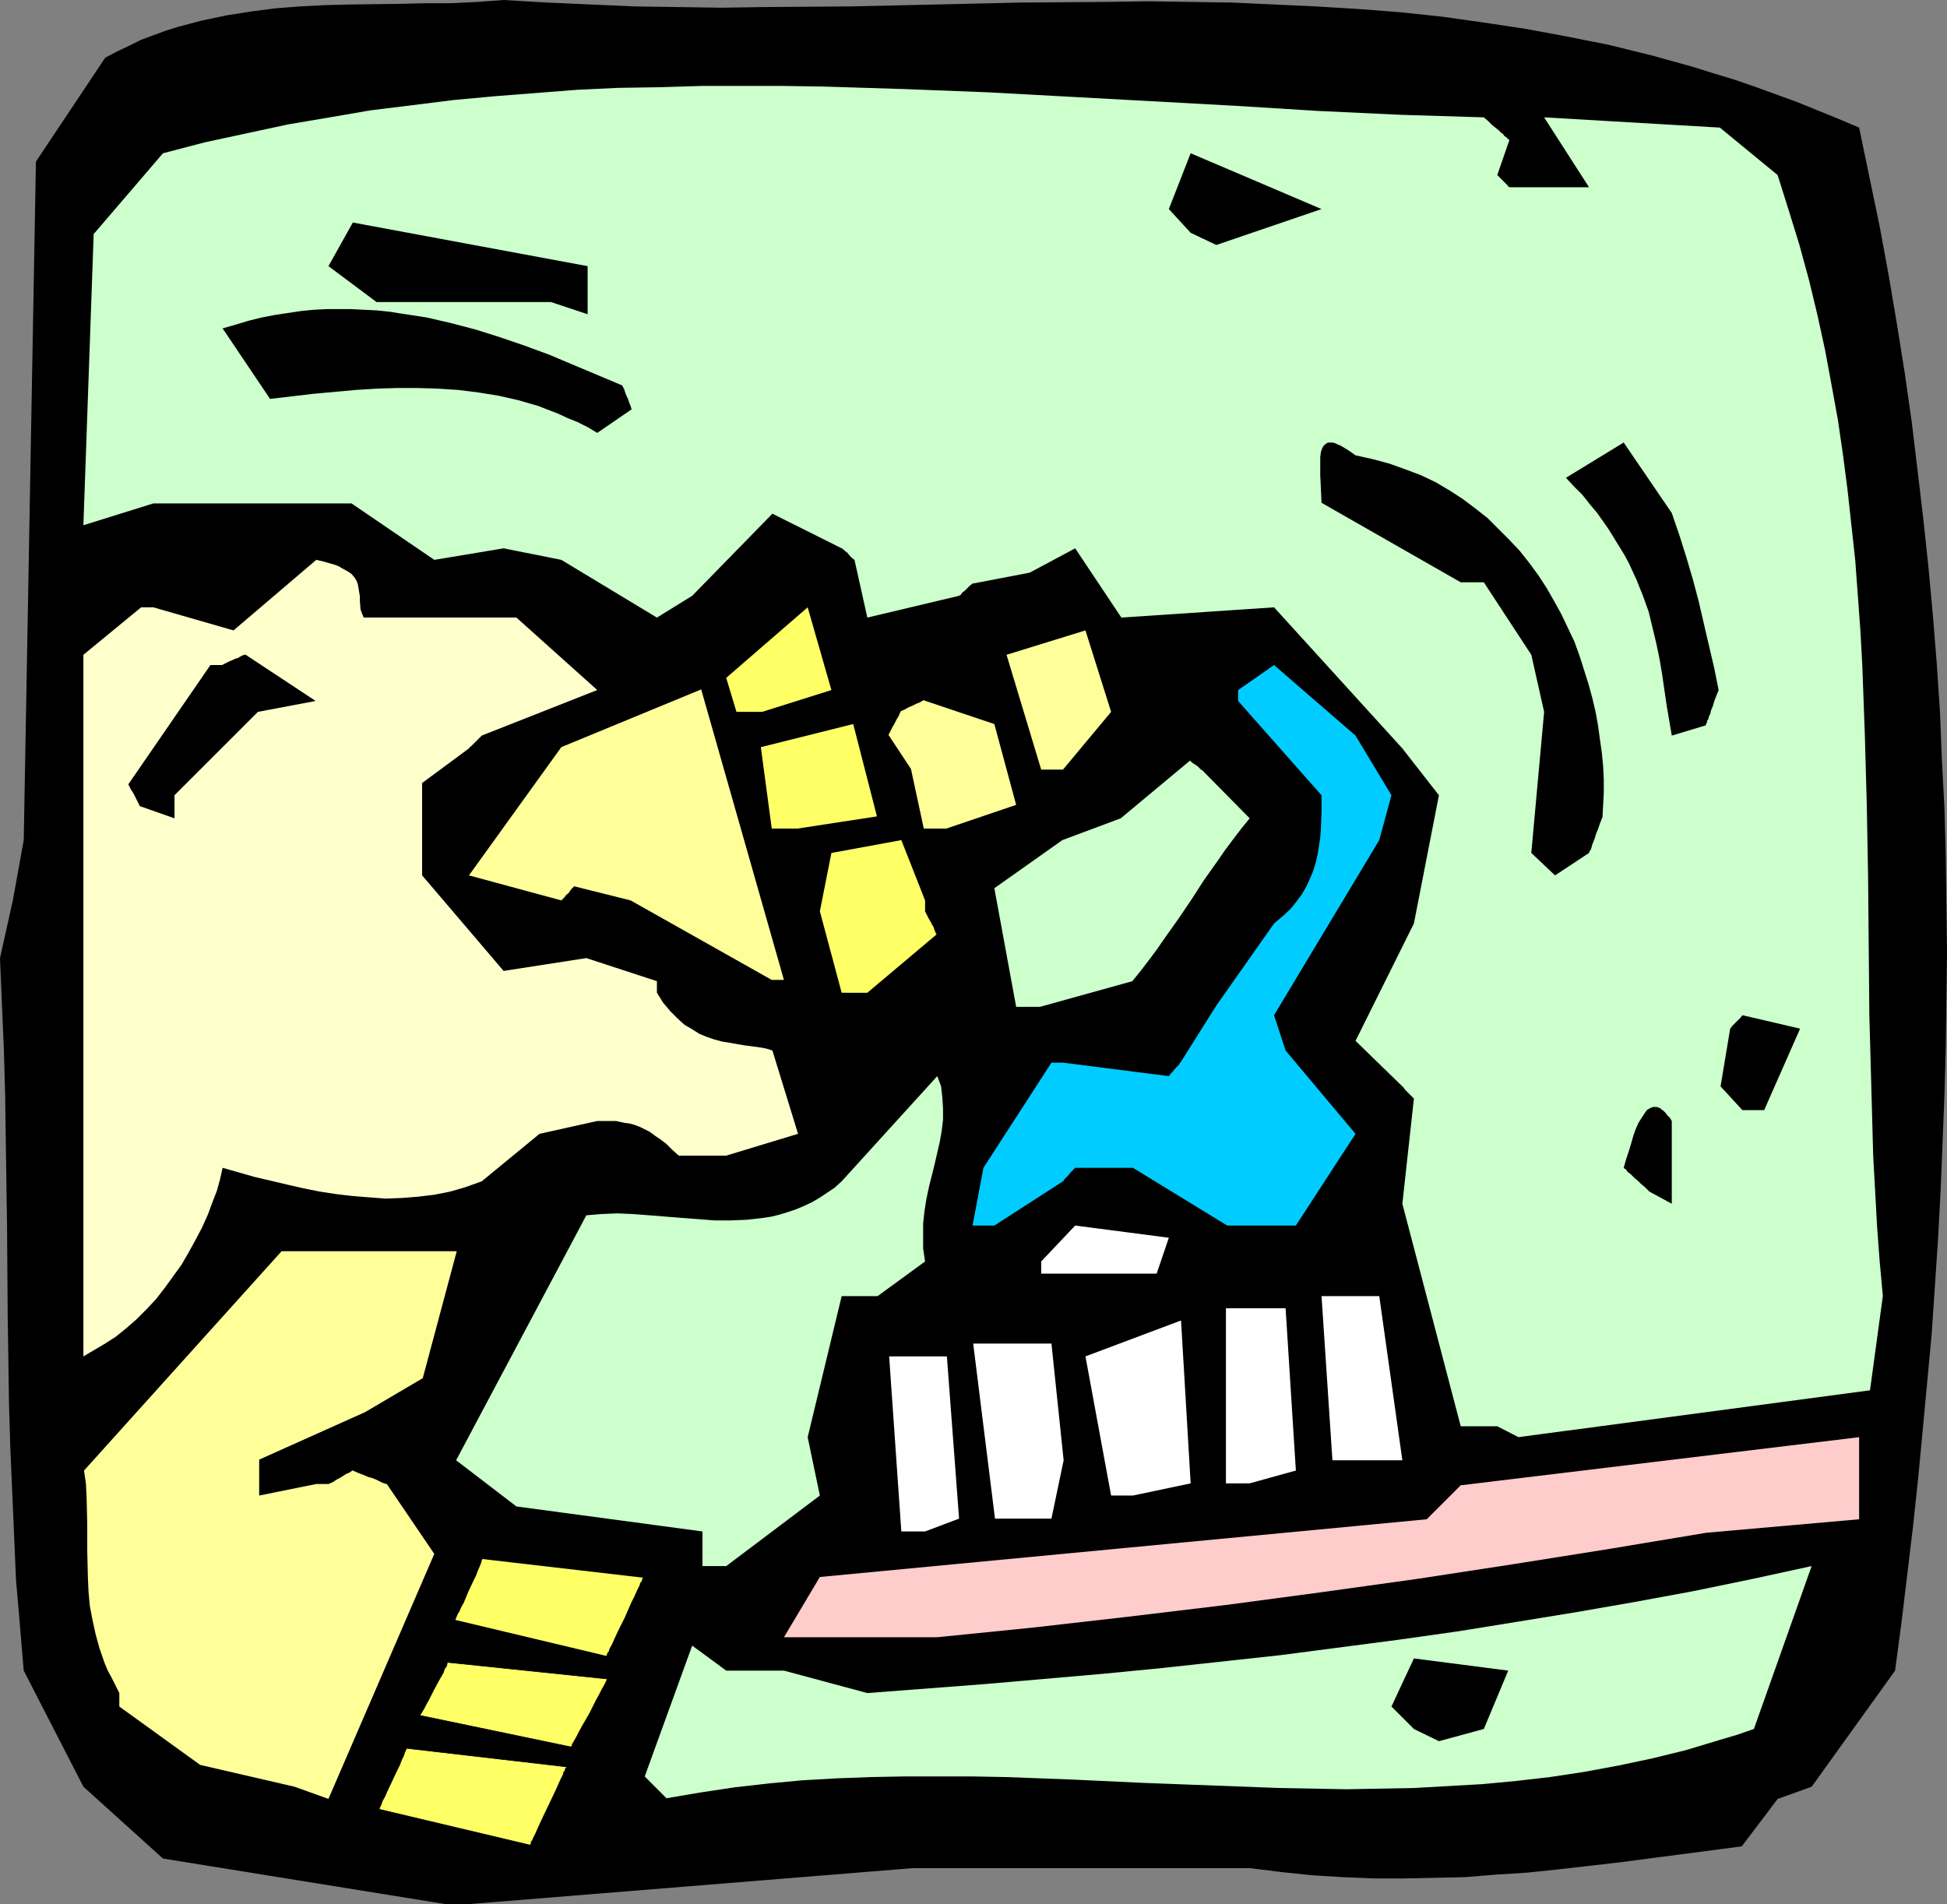 <?xml version="1.0" encoding="UTF-8" standalone="no"?>
<svg
   version="1.0"
   width="129.766mm"
   height="126.915mm"
   id="svg33"
   sodipodi:docname="Applying Toothpaste 2.wmf"
   xmlns:inkscape="http://www.inkscape.org/namespaces/inkscape"
   xmlns:sodipodi="http://sodipodi.sourceforge.net/DTD/sodipodi-0.dtd"
   xmlns="http://www.w3.org/2000/svg"
   xmlns:svg="http://www.w3.org/2000/svg">
  <rect width="100%" height="100%" fill="#808080" stroke="none"/>
  <sodipodi:namedview
     id="namedview33"
     pagecolor="#ffffff"
     bordercolor="#000000"
     borderopacity="0.25"
     inkscape:showpageshadow="2"
     inkscape:pageopacity="0.0"
     inkscape:pagecheckerboard="0"
     inkscape:deskcolor="#d1d1d1"
     inkscape:document-units="mm" />
  <defs
     id="defs1">
    <pattern
       id="WMFhbasepattern"
       patternUnits="userSpaceOnUse"
       width="6"
       height="6"
       x="0"
       y="0" />
  </defs>
  <path
     style="fill:#000000;fill-opacity:1;fill-rule:evenodd;stroke:none"
     d="M 112.15,479.68 41.046,468.209 21.008,450.114 5.979,420.871 5.01,409.4 4.04,398.091 3.555,386.781 3.07,375.634 2.586,364.486 2.262,353.338 1.939,331.365 1.778,309.231 1.454,286.936 1.293,275.626 0.97,264.317 0.485,253.007 0,241.375 3.232,226.834 5.979,211.647 9.05,40.714 26.502,14.541 29.573,12.925 32.643,11.471 35.552,10.017 38.622,8.886 41.693,7.755 44.763,6.786 47.834,5.978 50.904,5.17 57.045,3.878 63.186,2.908 69.326,2.1 75.629,1.616 81.931,1.293 88.072,1.131 100.838,0.969 107.302,0.808 h 6.464 L 120.23,0.485 126.856,0 l 10.989,0.646 10.989,0.485 10.989,0.485 10.989,0.162 10.989,0.162 10.827,-0.162 21.654,-0.162 21.493,-0.485 21.331,-0.485 21.493,-0.162 10.504,-0.162 10.666,0.162 10.666,0.162 10.504,0.485 10.504,0.485 10.666,0.646 10.504,0.808 10.666,1.131 10.342,1.454 10.666,1.616 10.504,1.939 10.504,2.1 10.504,2.585 10.504,2.908 5.171,1.616 5.333,1.616 5.171,1.777 5.333,1.939 5.333,1.939 5.171,2.1 5.171,2.1 5.333,2.262 2.586,12.44 2.586,12.44 2.262,12.279 2.101,12.44 1.939,12.117 1.778,12.44 1.454,12.117 1.454,12.279 1.293,12.117 1.131,12.279 0.97,12.117 0.808,12.117 0.485,12.117 0.646,12.117 0.323,12.117 0.162,12.117 0.162,11.956 -0.162,12.117 -0.162,11.956 -0.323,12.117 -0.485,12.117 -0.485,11.956 -0.646,12.117 -0.808,12.117 -0.808,11.956 -1.131,12.117 -1.131,12.117 -1.131,11.956 -1.293,12.117 -1.454,12.117 -1.454,12.117 -1.616,12.117 -21.008,29.243 -8.565,3.07 -9.05,11.956 -30.866,4.039 -15.514,1.777 -7.757,0.808 -7.757,0.485 -7.757,0.646 -7.757,0.162 -7.757,0.162 h -7.595 l -7.757,-0.323 -7.757,-0.485 -7.757,-0.808 -7.757,-0.969 h -85.163 l -111.665,9.048 z"
     id="path1" />
  <path
     style="fill:#ffff99;fill-opacity:1;fill-rule:evenodd;stroke:none"
     d="M 74.174,450.114 50.419,444.621 30.058,429.919 v -3.393 l -0.97,-1.939 -0.97,-1.939 -0.97,-1.777 -0.808,-1.939 -1.293,-3.716 -0.97,-3.554 -0.808,-3.716 -0.646,-3.393 -0.323,-3.554 -0.162,-3.554 -0.162,-6.786 v -6.786 l -0.162,-6.624 -0.162,-3.393 -0.485,-3.393 49.773,-55.254 h 44.117 l -8.565,31.989 -14.544,8.563 -26.664,11.956 v 9.048 l 14.382,-2.908 h 3.07 l 1.131,-0.485 0.97,-0.646 0.646,-0.323 0.808,-0.485 0.485,-0.323 0.485,-0.323 0.485,-0.162 0.323,-0.162 0.485,-0.323 0.162,-0.162 h 0.162 l 1.454,0.646 1.293,0.485 1.131,0.485 1.131,0.323 0.808,0.323 0.646,0.323 0.646,0.323 0.323,0.162 0.485,0.162 0.485,0.162 h 0.162 l 11.958,17.61 -26.664,61.717 z"
     id="path2" />
  <path
     style="fill:#ccffcc;fill-opacity:1;fill-rule:evenodd;stroke:none"
     d="m 162.408,447.529 11.958,-32.959 8.565,6.301 h 14.544 l 21.008,5.655 29.573,-2.262 14.867,-1.293 14.867,-1.292 14.867,-1.454 14.867,-1.616 14.867,-1.616 14.867,-1.939 14.867,-1.939 14.867,-2.1 15.029,-2.423 14.867,-2.423 14.867,-2.585 14.867,-2.747 14.867,-3.07 14.867,-3.231 -14.544,41.037 -4.202,1.454 -4.363,1.292 -8.565,2.585 -8.565,2.1 -8.403,1.777 -8.726,1.616 -8.565,1.293 -8.403,0.969 -8.565,0.808 -8.565,0.485 -8.565,0.485 -8.565,0.162 -8.565,0.162 -17.13,-0.323 -17.13,-0.646 -17.13,-0.646 -17.13,-0.808 -17.13,-0.646 -8.565,-0.162 h -8.565 -8.565 l -8.565,0.162 -8.565,0.323 -8.565,0.485 -8.565,0.808 -8.565,0.969 -8.565,1.292 -8.565,1.454 z"
     id="path3" />
  <path
     style="fill:#000000;fill-opacity:1;fill-rule:evenodd;stroke:none"
     d="m 356.166,435.573 -5.656,-5.655 5.656,-12.117 23.755,3.07 -6.141,14.702 -11.312,3.07 z"
     id="path4" />
  <path
     style="fill:#ffcccc;fill-opacity:1;fill-rule:evenodd;stroke:none"
     d="m 212.019,412.47 h -14.544 l 9.05,-15.187 152.873,-14.541 8.565,-8.563 100.353,-12.117 v 20.68 l -38.461,3.393 -24.24,4.039 -24.402,3.878 -24.24,3.716 -24.402,3.393 -24.24,3.231 -24.24,2.908 -24.078,2.747 -24.078,2.423 h -17.453 z"
     id="path5" />
  <path
     style="fill:#ccffcc;fill-opacity:1;fill-rule:evenodd;stroke:none"
     d="m 176.952,394.536 v -8.724 l -46.864,-6.301 -15.19,-11.633 32.805,-61.717 3.878,-0.323 3.878,-0.162 3.878,0.162 4.202,0.323 8.08,0.646 4.202,0.323 4.202,0.323 h 4.04 l 4.04,-0.162 4.202,-0.485 2.101,-0.323 1.939,-0.485 2.101,-0.646 1.939,-0.646 1.939,-0.808 2.101,-0.969 1.939,-1.131 1.939,-1.293 1.939,-1.292 1.778,-1.616 24.078,-26.496 0.485,1.292 0.485,1.292 0.323,2.908 0.162,2.747 v 2.747 l -0.323,2.747 -0.485,2.747 -1.293,5.655 -1.454,5.816 -0.646,3.07 -0.485,3.07 -0.323,3.07 v 3.07 3.231 l 0.485,3.231 -11.958,8.724 h -9.05 l -8.565,35.544 3.07,14.702 -23.594,17.772 z"
     id="path6" />
  <path
     style="fill:#ffffff;fill-opacity:1;fill-rule:evenodd;stroke:none"
     d="m 227.048,385.812 -3.07,-44.107 h 14.544 l 3.07,40.875 -8.565,3.231 z"
     id="path7" />
  <path
     style="fill:#ffffff;fill-opacity:1;fill-rule:evenodd;stroke:none"
     d="m 250.641,382.581 -5.494,-44.107 h 19.715 l 3.07,29.404 -3.07,14.702 h -8.565 z"
     id="path8" />
  <path
     style="fill:#ffffff;fill-opacity:1;fill-rule:evenodd;stroke:none"
     d="m 279.891,376.765 -6.464,-35.059 24.078,-9.048 2.424,41.037 -14.544,3.07 z"
     id="path9" />
  <path
     style="fill:#ffffff;fill-opacity:1;fill-rule:evenodd;stroke:none"
     d="m 308.817,373.695 v -44.107 h 15.029 l 2.586,40.875 -11.635,3.231 z"
     id="path10" />
  <path
     style="fill:#ffffff;fill-opacity:1;fill-rule:evenodd;stroke:none"
     d="m 335.643,367.879 -2.747,-41.36 h 14.544 l 5.818,41.36 h -11.797 z"
     id="path11" />
  <path
     style="fill:#ccffcc;fill-opacity:1;fill-rule:evenodd;stroke:none"
     d="m 377.174,359.316 h -9.211 l -14.706,-56.062 2.909,-26.496 -0.485,-0.485 -0.485,-0.485 -0.808,-0.808 -0.485,-0.485 -0.323,-0.485 -0.162,-0.162 -0.162,-0.162 v 0 L 341.46,262.216 356.166,232.65 362.468,200.338 353.257,188.544 320.937,153 l -38.461,2.585 -11.635,-17.449 -11.474,6.139 -14.382,2.747 -0.646,0.485 -0.485,0.485 -0.808,0.808 -0.646,0.485 -0.323,0.485 -0.162,0.162 h -0.162 l -0.162,0.162 -23.109,5.493 -3.232,-14.541 -0.646,-0.485 -0.485,-0.485 -0.646,-0.808 -0.646,-0.485 -0.323,-0.323 -0.323,-0.162 v -0.162 h -0.162 l -17.453,-8.724 -20.2,20.68 -8.888,5.493 -24.078,-14.541 -14.544,-2.908 -17.453,2.908 L 88.557,126.827 H 68.034 38.622 l -17.614,5.493 2.586,-73.35 17.453,-20.357 10.504,-2.747 10.504,-2.262 10.504,-2.262 10.504,-1.777 10.342,-1.777 10.504,-1.293 10.342,-1.293 10.504,-0.969 10.342,-0.808 10.342,-0.808 10.342,-0.485 10.504,-0.162 10.342,-0.323 h 10.342 10.342 l 10.342,0.162 20.685,0.646 20.685,0.808 20.846,1.131 20.685,1.131 20.685,1.131 20.846,1.293 20.685,0.969 21.008,0.646 1.131,0.969 0.97,0.969 0.808,0.646 0.808,0.646 0.646,0.646 0.485,0.323 0.323,0.485 0.485,0.323 0.323,0.323 0.323,0.323 h 0.162 l -3.07,8.886 0.485,0.485 0.485,0.485 0.808,0.808 0.485,0.485 0.323,0.323 0.162,0.323 h 0.162 l 0.162,0.162 h 20.038 l -11.312,-17.61 44.278,2.585 14.544,11.956 2.747,8.724 2.747,8.886 2.424,8.886 2.101,8.724 1.939,8.886 1.616,8.724 1.616,8.886 1.293,8.886 1.131,8.724 0.97,8.886 0.97,8.886 0.646,8.724 0.646,8.886 0.485,8.886 0.646,17.61 0.485,17.61 0.323,17.772 0.323,35.221 0.485,17.61 0.485,17.772 0.485,8.724 0.485,8.886 0.646,8.724 0.808,8.886 -3.232,23.75 -88.557,11.794 z"
     id="path12" />
  <path
     style="fill:#ffffcc;fill-opacity:1;fill-rule:evenodd;stroke:none"
     d="M 21.008,341.705 V 164.956 L 35.552,153 h 3.07 l 20.2,5.816 20.846,-17.772 1.454,0.323 1.131,0.323 1.131,0.323 1.131,0.323 0.808,0.323 0.808,0.485 1.454,0.808 0.97,0.646 0.808,0.969 0.485,0.808 0.323,0.969 0.162,0.969 0.162,0.969 0.162,0.969 v 1.131 l 0.162,2.1 0.323,0.969 0.485,1.131 h 38.461 l 20.362,18.257 -29.088,11.471 -0.646,0.646 -0.485,0.485 -0.646,0.646 -0.646,0.646 -0.323,0.323 -0.323,0.162 v 0.162 l -0.162,0.162 -11.797,8.724 v 23.265 l 20.523,24.073 20.846,-3.231 17.776,5.816 v 2.908 l 0.808,1.293 0.808,1.292 0.97,1.131 0.808,0.969 1.778,1.777 1.778,1.616 1.939,1.131 1.778,1.131 1.939,0.808 1.939,0.646 1.778,0.485 1.939,0.323 3.717,0.646 3.717,0.485 1.778,0.323 1.616,0.485 6.464,21.003 -18.099,5.493 h -11.958 l -1.616,-1.454 -1.454,-1.454 -1.454,-1.131 -1.454,-0.969 -1.293,-0.969 -1.293,-0.646 -1.293,-0.646 -1.293,-0.485 -1.131,-0.323 -1.293,-0.162 -2.262,-0.485 h -2.262 -2.424 l -14.544,3.231 -14.544,11.956 -4.04,1.454 -3.878,1.131 -4.04,0.808 -4.04,0.485 -4.04,0.323 -4.202,0.162 -4.202,-0.323 -4.04,-0.323 -4.202,-0.485 -4.202,-0.646 -4.04,-0.808 -4.202,-0.969 -8.242,-1.939 -7.918,-2.262 -0.646,2.908 -0.808,2.908 -1.131,2.908 -1.131,3.07 -1.454,3.231 -1.616,3.07 -1.778,3.231 -1.778,3.07 -2.101,2.908 -2.101,2.908 -2.262,2.908 -2.424,2.585 -2.424,2.423 -2.586,2.262 -2.586,2.1 -2.747,1.777 z"
     id="path13" />
  <path
     style="fill:#ffffff;fill-opacity:1;fill-rule:evenodd;stroke:none"
     d="m 262.276,317.794 8.565,-9.048 23.594,3.07 -3.07,9.048 H 262.276 Z"
     id="path14" />
  <path
     style="fill:#00ccff;fill-opacity:1;fill-rule:evenodd;stroke:none"
     d="m 244.985,308.747 2.747,-14.541 17.13,-26.496 h 2.909 l 26.664,3.393 0.485,-0.646 0.485,-0.485 0.646,-0.808 0.646,-0.646 0.323,-0.323 0.162,-0.323 v -0.162 h 0.162 l 9.05,-14.379 14.544,-20.68 2.101,-1.777 1.939,-1.777 1.454,-1.777 1.454,-1.939 1.131,-1.939 0.97,-2.1 0.808,-1.939 0.646,-2.1 0.485,-2.1 0.323,-2.1 0.323,-2.1 0.162,-2.1 0.162,-4.362 v -4.201 l -21.008,-23.75 v -2.747 l 9.05,-6.301 20.523,17.772 9.05,15.025 -3.07,11.309 -26.502,44.107 2.909,8.886 17.614,21.003 -15.029,23.103 H 309.14 L 285.385,294.206 h -14.544 l -0.646,0.646 -0.485,0.485 -0.646,0.808 -0.646,0.646 -0.323,0.323 -0.162,0.323 -0.162,0.162 v 0 l -17.291,11.148 z"
     id="path15" />
  <path
     style="fill:#000000;fill-opacity:1;fill-rule:evenodd;stroke:none"
     d="m 415.473,300.184 -1.131,-1.131 -0.97,-0.808 -0.808,-0.808 -0.808,-0.646 -0.646,-0.646 -0.485,-0.485 -0.485,-0.323 -0.323,-0.323 -0.162,-0.323 -0.162,-0.162 -0.323,-0.162 -0.162,-0.162 0.646,-2.262 0.646,-1.939 0.646,-2.1 0.485,-1.777 0.646,-1.777 0.646,-1.454 0.808,-1.293 0.646,-0.969 0.646,-0.969 0.808,-0.485 0.808,-0.323 h 0.808 l 0.97,0.323 0.323,0.323 0.485,0.323 0.485,0.485 0.485,0.646 0.646,0.646 0.485,0.808 v 20.842 z"
     id="path16" />
  <path
     style="fill:#000000;fill-opacity:1;fill-rule:evenodd;stroke:none"
     d="m 438.905,279.665 -5.494,-5.978 2.424,-14.541 0.485,-0.646 0.485,-0.485 0.808,-0.808 0.646,-0.646 0.323,-0.323 0.162,-0.323 h 0.162 v -0.162 l 14.544,3.393 -9.05,20.518 z"
     id="path17" />
  <path
     style="fill:#ccffcc;fill-opacity:1;fill-rule:evenodd;stroke:none"
     d="m 255.974,253.654 -5.494,-29.889 17.13,-12.117 14.706,-5.493 17.453,-14.541 0.485,0.485 0.485,0.323 0.97,0.646 0.485,0.485 0.323,0.323 0.323,0.162 0.162,0.162 v 0 l 11.797,11.956 -2.101,2.585 -2.101,2.747 -1.939,2.585 -1.778,2.585 -3.555,5.008 -3.232,5.008 -3.394,5.008 -3.555,5.008 -1.778,2.585 -1.939,2.585 -2.101,2.747 -2.101,2.585 -23.27,6.463 z"
     id="path18" />
  <path
     style="fill:#ffff99;fill-opacity:1;fill-rule:evenodd;stroke:none"
     d="m 194.405,246.868 -35.552,-20.034 -14.221,-3.554 -0.646,0.646 -0.485,0.646 -0.323,0.485 -0.485,0.323 -0.485,0.646 -0.485,0.485 -0.162,0.162 -0.162,0.162 v 0 l -23.27,-6.301 23.27,-32.313 35.229,-14.541 20.846,73.188 z"
     id="path19" />
  <path
     style="fill:#ffff66;fill-opacity:1;fill-rule:evenodd;stroke:none"
     d="m 212.019,250.099 -5.494,-20.518 2.909,-14.702 17.614,-3.231 5.979,15.187 v 2.747 l 0.485,0.969 0.485,0.969 0.485,0.808 0.323,0.646 0.323,0.485 0.162,0.485 0.162,0.485 0.162,0.323 0.162,0.485 0.162,0.162 v 0 l -17.453,14.702 z"
     id="path20" />
  <path
     style="fill:#000000;fill-opacity:1;fill-rule:evenodd;stroke:none"
     d="m 391.718,220.533 -5.979,-5.655 3.232,-35.544 -3.232,-14.379 -11.958,-18.257 h -5.818 l -35.067,-20.034 -0.162,-3.554 -0.162,-3.393 v -1.777 -1.454 -1.292 l 0.162,-1.293 0.323,-0.969 0.485,-0.808 0.323,-0.162 0.323,-0.323 0.485,-0.162 h 0.97 l 0.646,0.162 0.646,0.323 0.808,0.323 0.808,0.485 0.808,0.485 0.97,0.646 1.131,0.808 4.363,0.969 4.202,1.131 4.04,1.454 3.878,1.454 3.717,1.777 3.555,2.1 3.232,2.1 3.232,2.423 3.07,2.423 2.747,2.747 2.747,2.747 2.586,2.747 2.424,3.07 2.262,3.07 2.101,3.231 1.939,3.393 1.778,3.231 1.616,3.393 1.616,3.393 1.293,3.554 1.131,3.554 1.131,3.554 0.97,3.554 0.808,3.393 0.646,3.554 0.485,3.554 0.485,3.393 0.323,3.393 0.162,3.393 v 3.231 l -0.162,3.07 -0.162,3.07 -0.646,1.616 -0.485,1.454 -0.485,1.131 -0.323,1.131 -0.323,0.808 -0.323,0.808 -0.162,0.646 -0.162,0.485 -0.162,0.323 -0.162,0.162 -0.162,0.485 v 0 z"
     id="path21" />
  <path
     style="fill:#ffff99;fill-opacity:1;fill-rule:evenodd;stroke:none"
     d="m 232.704,208.739 -3.232,-15.025 -5.656,-8.563 0.485,-0.969 0.485,-0.969 0.485,-0.808 0.323,-0.646 0.323,-0.646 0.323,-0.485 0.162,-0.323 0.162,-0.323 0.162,-0.485 0.162,-0.162 v -0.162 l 1.131,-0.485 0.808,-0.485 0.808,-0.323 0.646,-0.323 0.646,-0.323 0.485,-0.162 0.323,-0.162 0.323,-0.162 0.485,-0.323 h 0.162 v 0 l 17.776,5.978 5.494,20.357 -17.614,5.978 z"
     id="path22" />
  <path
     style="fill:#ffff66;fill-opacity:1;fill-rule:evenodd;stroke:none"
     d="m 194.405,208.739 -2.747,-20.518 23.27,-5.816 5.979,23.265 -20.038,3.07 z"
     id="path23" />
  <path
     style="fill:#000000;fill-opacity:1;fill-rule:evenodd;stroke:none"
     d="m 35.229,203.084 -0.485,-0.969 -0.485,-0.969 -0.323,-0.646 -0.323,-0.646 -0.323,-0.485 -0.323,-0.485 -0.323,-0.646 -0.162,-0.323 -0.162,-0.323 v 0 L 53.005,167.541 h 2.909 l 0.97,-0.485 0.97,-0.485 0.808,-0.323 0.646,-0.323 0.646,-0.162 0.485,-0.323 0.323,-0.162 0.323,-0.162 0.485,-0.162 h 0.162 0.162 l 17.614,11.633 -14.544,2.747 -21.008,21.003 v 5.816 z"
     id="path24" />
  <path
     style="fill:#ffff99;fill-opacity:1;fill-rule:evenodd;stroke:none"
     d="m 262.276,193.875 -8.726,-28.92 19.877,-6.139 6.464,20.518 -12.12,14.541 z"
     id="path25" />
  <path
     style="fill:#000000;fill-opacity:1;fill-rule:evenodd;stroke:none"
     d="m 421.129,185.313 -1.293,-7.593 -1.131,-7.755 -0.646,-3.878 -0.808,-3.877 -0.97,-4.039 -0.97,-4.039 -1.454,-4.039 -1.616,-4.039 -1.939,-4.201 -1.131,-2.1 -1.293,-2.1 -1.293,-2.1 -1.293,-2.1 -1.454,-2.1 -1.616,-2.262 -1.778,-2.1 -1.778,-2.262 -2.101,-2.1 -2.101,-2.262 14.544,-8.886 12.12,17.772 1.939,5.655 1.778,5.655 1.616,5.493 1.454,5.493 2.586,11.148 1.293,5.493 1.131,5.655 -0.646,1.616 -0.485,1.292 -0.323,1.131 -0.485,1.131 -0.162,0.808 -0.323,0.646 -0.162,0.646 -0.323,0.485 v 0.323 l -0.162,0.323 -0.162,0.323 v 0.162 z"
     id="path26" />
  <path
     style="fill:#ffff66;fill-opacity:1;fill-rule:evenodd;stroke:none"
     d="m 185.517,179.335 -2.586,-8.563 L 203.454,153 l 5.979,20.842 -17.453,5.493 z"
     id="path27" />
  <path
     style="fill:#000000;fill-opacity:1;fill-rule:evenodd;stroke:none"
     d="m 150.449,109.055 -2.424,-1.454 -2.586,-1.292 -2.424,-0.969 -2.424,-1.131 -5.01,-1.939 -5.01,-1.454 -5.01,-1.131 -5.01,-0.808 -5.171,-0.646 -5.01,-0.323 -5.171,-0.162 h -5.171 l -5.171,0.162 -5.171,0.323 -5.333,0.485 -5.333,0.485 -10.989,1.293 -11.958,-17.772 3.394,-0.969 3.232,-0.969 3.232,-0.808 3.394,-0.646 3.232,-0.485 3.232,-0.485 3.232,-0.323 3.232,-0.162 h 3.232 3.07 l 3.232,0.162 3.232,0.162 3.07,0.323 3.07,0.485 6.302,0.969 6.302,1.454 6.141,1.616 6.141,1.939 6.141,2.1 6.141,2.262 6.141,2.585 12.282,5.17 0.485,0.969 0.323,0.969 0.323,0.808 0.323,0.646 0.162,0.485 0.162,0.485 0.323,0.808 0.162,0.485 v 0.162 l 0.162,0.162 z"
     id="path28" />
  <path
     style="fill:#000000;fill-opacity:1;fill-rule:evenodd;stroke:none"
     d="M 138.814,76.096 H 94.859 L 82.739,67.049 88.88,56.062 148.025,67.049 v 12.117 z"
     id="path29" />
  <path
     style="fill:#000000;fill-opacity:1;fill-rule:evenodd;stroke:none"
     d="m 299.929,58.647 -5.494,-5.978 5.494,-14.056 32.966,14.056 -26.502,9.048 z"
     id="path30" />
  <path
     style="fill:#ffff66;fill-opacity:1;fill-rule:evenodd;stroke:none"
     d="m 121.523,392.759 -0.162,0.323 -0.162,0.646 -0.323,0.808 -0.485,1.131 -0.485,1.292 -0.646,1.292 -1.293,2.747 -1.131,2.747 -0.646,1.131 -0.485,1.131 -0.323,0.485 -0.162,0.323 -0.323,0.808 -0.162,0.323 v 0.162 l 37.976,9.048 v 0 l 0.162,-0.162 v -0.162 l 0.162,-0.485 0.323,-0.323 0.162,-0.646 0.646,-1.131 0.646,-1.454 0.808,-1.777 1.778,-3.554 1.616,-3.716 0.808,-1.616 0.646,-1.454 0.646,-1.292 0.162,-0.646 0.323,-0.323 0.162,-0.485 v -0.162 l 0.162,-0.162 v -0.162 z"
     id="path31" />
  <path
     style="fill:#ffff66;fill-opacity:1;fill-rule:evenodd;stroke:#000000;stroke-width:0.162px;stroke-linecap:round;stroke-linejoin:round;stroke-miterlimit:4;stroke-dasharray:none;stroke-opacity:1"
     d="m 112.635,418.771 v 0.323 l -0.162,0.646 -0.485,0.646 -0.323,0.969 -0.646,1.131 -0.646,1.131 -1.293,2.423 -1.131,2.262 -0.646,1.131 -0.485,0.969 -0.485,0.808 -0.162,0.323 -0.162,0.162 -0.162,0.323 v 0.162 l 37.976,7.917 v 0 l 0.162,-0.162 0.162,-0.162 v -0.323 l 0.485,-0.808 0.646,-1.131 0.646,-1.293 0.808,-1.454 1.778,-3.07 1.616,-3.231 0.808,-1.454 0.646,-1.292 0.646,-1.131 0.485,-0.969 0.162,-0.323 v -0.162 l 0.162,-0.162 v 0 z"
     id="path32" />
  <path
     style="fill:#ffff66;fill-opacity:1;fill-rule:evenodd;stroke:#000000;stroke-width:0.162px;stroke-linecap:round;stroke-linejoin:round;stroke-miterlimit:4;stroke-dasharray:none;stroke-opacity:1"
     d="m 102.293,440.42 v 0.323 l -0.323,0.646 -0.323,0.969 -0.485,0.969 -0.485,1.292 -0.646,1.292 -1.293,2.747 -1.293,2.747 -0.485,1.131 -0.646,1.131 -0.162,0.485 -0.162,0.485 -0.323,0.646 -0.162,0.485 h -0.162 l 38.138,9.048 v 0 l 0.162,-0.162 0.162,-0.162 v -0.485 l 0.323,-0.323 0.162,-0.485 0.646,-1.293 0.646,-1.454 0.808,-1.777 3.394,-7.109 0.808,-1.777 0.646,-1.454 0.646,-1.293 0.162,-0.646 0.323,-0.323 v -0.323 l 0.162,-0.323 0.162,-0.162 v -0.162 z"
     id="path33" />
</svg>
